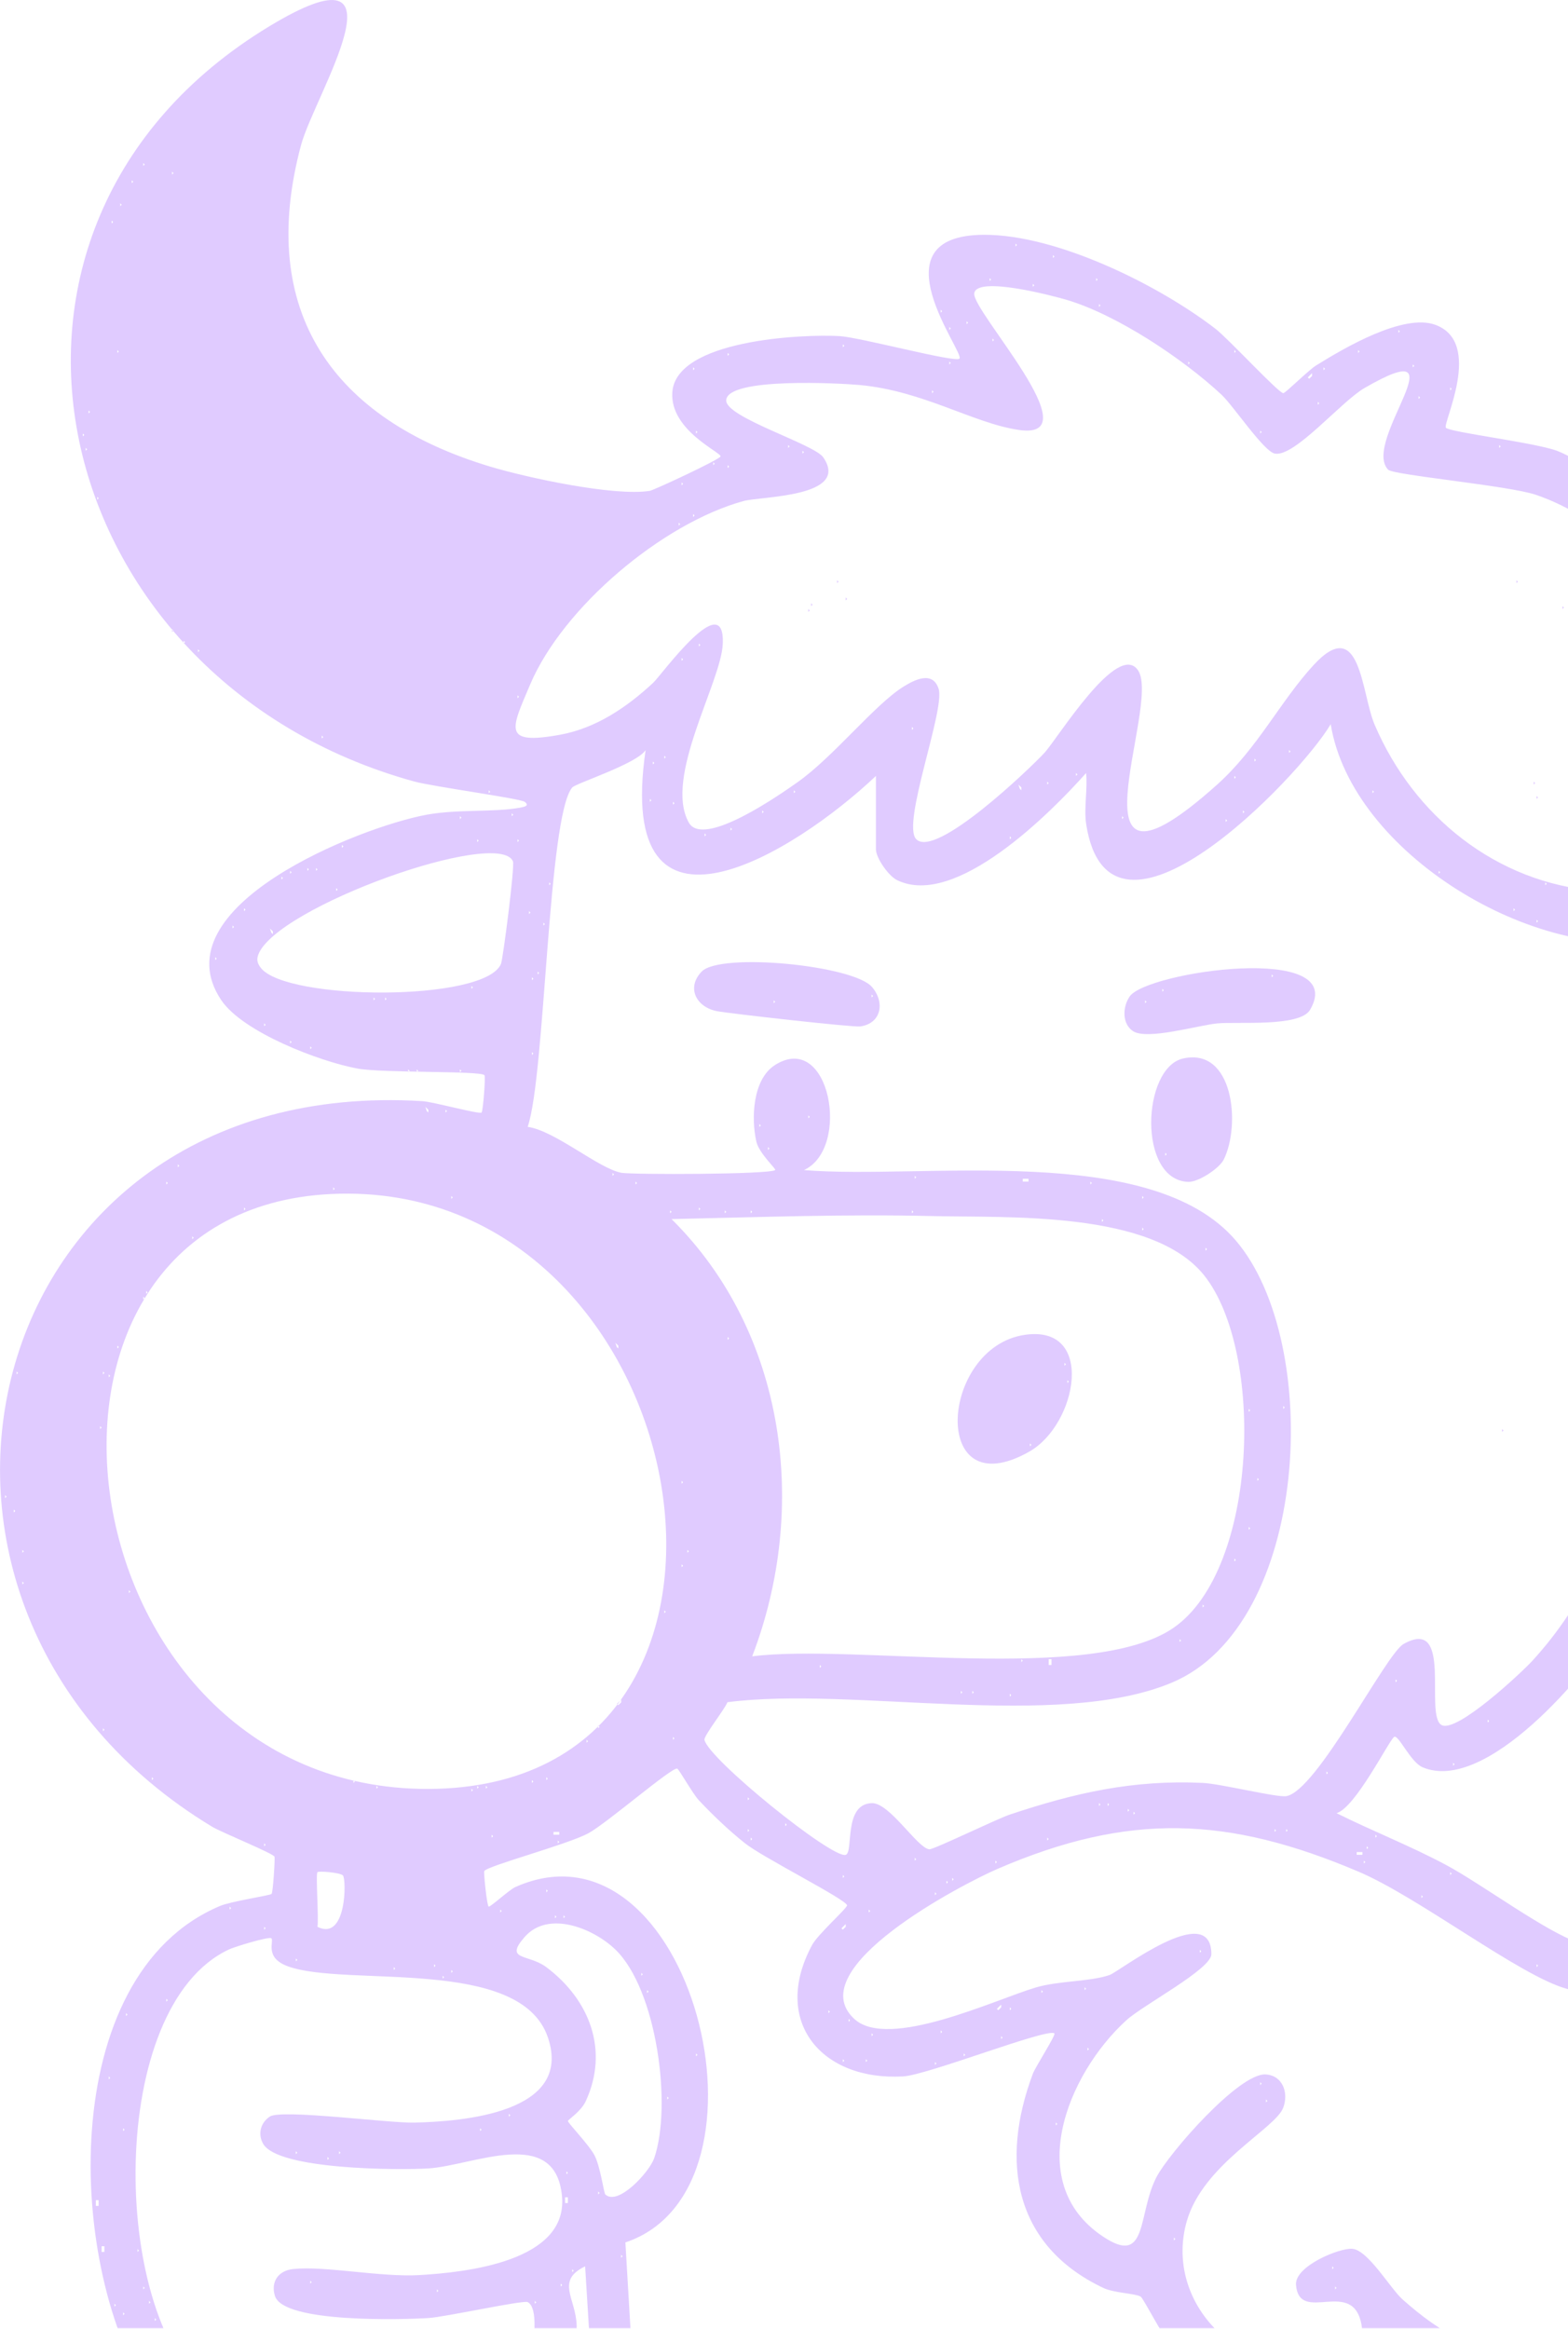 <svg width="435" height="646" viewBox="0 0 435 646" fill="none" xmlns="http://www.w3.org/2000/svg">
<g opacity="0.48" clip-path="url(#clip0_2867_4714)">
<path d="M199.878 126.632C200.397 125.594 185.848 119.482 186.512 108.88C187.423 94.275 222.573 92.638 232.909 93.237C238.577 93.564 264.91 100.635 266.165 99.5C267.867 97.966 241.999 65.234 272.984 65.13C293.193 65.066 321.372 79.008 337.184 91.192C340.774 93.956 354.723 109.064 356.018 109.064C356.61 109.064 362.941 102.736 365.092 101.394C372.814 96.584 389.298 86.861 398.179 90.097C411.641 95.002 400.13 117.437 401.129 118.659C402.128 119.881 425.703 122.75 431.898 125.035C438.094 127.32 449.973 136.116 452.827 136.843C464.219 139.743 501.191 136.164 513.742 133.439C563.657 122.614 591.365 90.289 574.657 38.23C571.396 28.067 552.753 -3.691 582.651 11.082C606.378 22.81 625.699 54.081 630.88 79.415C647.851 162.377 584.082 221.618 504.957 225.637C530.418 234.857 560.611 256.22 570.812 282.322C583.674 315.246 531.273 327.638 507.77 326.168C502.782 325.856 479.024 317.986 478.592 319.417C477.944 321.558 495.028 354.866 494.197 361.289C600.71 390.93 681.298 493.442 666.142 606.612C651.217 718.064 543.888 724.175 459.398 682.607C452.947 679.435 434.361 665.861 430.899 664.798C428.245 663.983 416.654 665.142 412.121 664.407C405.478 663.336 389.881 655.091 388.61 655.115C388.051 655.123 382.311 661.355 380.297 662.553C361.71 673.555 339.671 667.331 325.633 651.871C323.091 649.067 317.207 637.538 316.464 637.091C314.977 636.188 309.069 636.084 306.103 634.678C281.21 622.862 277.436 599.485 286.542 575.245C287.269 573.304 293.001 564.467 292.513 564.06C290.635 562.486 257.355 575.605 250.568 575.996C227.953 577.298 213.875 560.76 225.283 539.557C226.914 536.529 235.108 529.258 234.996 528.531C234.74 526.893 211.621 515.269 206.697 511.338C202.164 507.727 197.855 503.612 193.882 499.402C192.219 497.636 188.382 490.805 187.886 490.613C186.456 490.078 168.189 505.905 163.161 508.582C157.269 511.721 134.966 517.65 134.342 519.048C134.142 519.503 135.093 528.779 135.581 528.899C136.069 529.018 141.377 524.169 142.928 523.482C191.636 501.743 218.328 607.083 173.497 622.047L178.318 703.723C168.693 701.062 161.538 709.195 152.505 712.639C100.807 732.381 68.782 705.089 41.89 664.87C18.34 629.645 15.334 547.913 61.092 528.691C64.114 527.421 74.77 525.831 75.338 525.375C75.737 525.048 76.329 515.548 76.161 515.053C75.849 514.142 61.444 508.31 58.798 506.704C-42.112 445.617 -6.938 297.837 117.203 305.459C120.089 305.635 132.943 309.15 133.591 308.631C133.998 308.303 134.766 298.62 134.398 298.245C133.151 296.99 106.067 297.701 99.104 296.407C88.736 294.482 67.375 286.356 61.38 277.44C43.913 251.451 100.047 229.336 118.402 225.997C127.091 224.415 137.268 225.381 144.391 224.023C145.406 223.831 147.013 223.528 145.574 222.433C144.335 221.491 120.16 218.223 114.884 216.777C12.448 188.566 -17.026 62.949 74.562 7.391C115.132 -17.225 87.217 26.397 83.507 40.275C71.141 86.502 92.413 116.326 135.997 129.437C146.125 132.489 170.363 137.738 180.26 136.164C181.339 135.996 199.39 127.607 199.878 126.632ZM574.034 8.517V9.316L574.433 8.917L574.034 8.517ZM571.643 10.107V10.906L572.043 10.507L571.643 10.107ZM582.02 11.705V12.504L582.419 12.104L582.02 11.705ZM586.017 14.102V14.901L586.416 14.501L586.017 14.102ZM574.833 17.29V18.088L575.233 17.689L574.833 17.29ZM588.407 18.887V19.686L588.807 19.287L588.407 18.887ZM39.748 45.228V46.027L40.148 45.628L39.748 45.228ZM47.742 47.625V48.424L48.142 48.025L47.742 47.625ZM579.629 49.223V50.022L580.029 49.623L579.629 49.223ZM36.558 50.014V50.813L36.958 50.414L36.558 50.014ZM33.361 56.406V57.205L33.76 56.805L33.361 56.406ZM30.97 61.191V61.99L31.37 61.591L30.97 61.191ZM281.737 67.575V68.374L282.137 67.974L281.737 67.575ZM626.739 69.988L627.146 71.178L627.554 71.546V70.771L626.739 69.996V69.988ZM292.122 70.771V71.57L292.521 71.17L292.122 70.771ZM274.551 77.154V77.953L274.95 77.554L274.551 77.154ZM304.097 77.154V77.953L304.496 77.554L304.097 77.154ZM286.526 78.752V79.551L286.925 79.151L286.526 78.752ZM443.058 247.16C447.071 247.48 451.724 247.16 455.833 247.16C463.267 247.16 449.254 205.328 449.214 201.837C449.014 185.698 473.108 205.496 478.68 198.96C481.566 195.565 472.357 180.745 470.142 176.998C460.142 160.044 445.089 143.714 426.055 137.25C418.54 134.702 386.532 131.794 385.101 130.292C377.571 122.422 406.549 91.439 378.538 107.642C372.023 111.413 359.12 126.888 353.66 125.825C350.574 125.226 342.165 112.555 338.847 109.463C328.127 99.484 309.781 87.229 295.719 83.122C292.25 82.108 270.961 76.435 270.282 81.373C269.602 86.31 303.193 122.19 282.753 119.282C270.106 117.477 256.292 108.457 238.497 106.803C233.237 106.315 201.636 104.574 201.468 111.069C201.341 115.807 225.866 123.173 228.393 126.864C235.971 137.945 211.181 137.642 206.265 138.992C183.794 145.168 156.174 168.385 147.045 189.956C141.84 202.244 139.21 206.742 155.335 203.826C165.391 202.004 173.921 196.172 181.219 189.397C183.474 187.304 201.237 162.569 200.509 178.683C200.03 189.317 184.081 215.706 191.1 228.194C195.161 235.424 216.865 220.076 221.222 217.008C231.143 210.026 242.646 195.469 250.608 190.5C253.686 188.582 258.738 185.97 260.393 191.067C262.272 196.835 250.017 228.569 254.19 232.796C259.602 238.284 285.838 213.07 289.739 208.851C293.441 204.841 310.18 177.477 315.768 186.026C322.243 195.94 294.088 256.708 337.672 217.64C348.92 207.557 355.115 194.606 364.412 184.5C377.547 170.223 377.611 192.289 381.368 201.062C392.184 226.316 414.991 244.923 443.066 247.144L443.058 247.16ZM304.896 84.337V85.135L305.296 84.736L304.896 84.337ZM260.969 85.934V86.733L261.368 86.334L260.969 85.934ZM268.163 89.13V89.929L268.563 89.53L268.163 89.13ZM263.367 90.72V91.519L263.767 91.12L263.367 90.72ZM387.955 91.519V92.318L388.355 91.918L387.955 91.519ZM275.35 93.916V94.715L275.75 94.315L275.35 93.916ZM233.821 95.514V96.313L234.22 95.913L233.821 95.514ZM32.561 97.112V97.91L32.961 97.511L32.561 97.112ZM342.436 97.112V97.91L342.836 97.511L342.436 97.112ZM376.771 97.112V97.91L377.171 97.511L376.771 97.112ZM201.876 97.91V98.71L202.276 98.31L201.876 97.91ZM263.367 100.299V101.098L263.767 100.699L263.367 100.299ZM329.654 100.299V101.098L330.054 100.699L329.654 100.299ZM391.944 101.098V101.897L392.344 101.498L391.944 101.098ZM192.291 101.897V102.696L192.691 102.297L192.291 101.897ZM367.186 101.897V102.696L367.586 102.297L367.186 101.897ZM364.005 103.511L362.813 104.702L363.181 105.069L363.997 104.294V103.519L364.005 103.511ZM632.335 103.495V104.294L632.734 103.895L632.335 103.495ZM402.328 107.482V108.281L402.728 107.881L402.328 107.482ZM258.578 108.281V109.08L258.978 108.68L258.578 108.281ZM632.335 108.281V109.08L632.734 108.68L632.335 108.281ZM393.543 109.879V110.678L393.942 110.278L393.543 109.879ZM365.595 111.477V112.275L365.995 111.876L365.595 111.477ZM24.575 113.873V114.672L24.975 114.273L24.575 113.873ZM561.259 113.873V114.672L561.659 114.273L561.259 113.873ZM193.091 119.458V120.257L193.49 119.857L193.091 119.458ZM349.623 119.458V120.257L350.023 119.857L349.623 119.458ZM22.984 120.257V121.056L23.384 120.656L22.984 120.257ZM218.648 123.445V124.244L219.048 123.844L218.648 123.445ZM415.91 123.445V124.244L416.31 123.844L415.91 123.445ZM23.776 124.244V125.043L24.175 124.643L23.776 124.244ZM542.889 124.244V125.043L543.288 124.643L542.889 124.244ZM222.637 125.043V125.841L223.037 125.442L222.637 125.043ZM197.879 128.238V129.037L198.279 128.638L197.879 128.238ZM201.876 129.037V129.836L202.276 129.437L201.876 129.037ZM526.916 130.635V131.434L527.316 131.035L526.916 130.635ZM189.094 133.823V134.622L189.493 134.222L189.094 133.823ZM26.973 137.818V138.617L27.373 138.217L26.973 137.818ZM480.599 138.617V139.415L480.998 139.016L480.599 138.617ZM626.747 139.415V140.214L627.146 139.815L626.747 139.415ZM192.291 142.603V143.402L192.691 143.003L192.291 142.603ZM188.294 145V145.799L188.694 145.4L188.294 145ZM47.742 174.529V175.328L48.142 174.928L47.742 174.529ZM50.931 177.725V178.524L51.331 178.124L50.931 177.725ZM193.89 178.524V179.322L194.29 178.923L193.89 178.524ZM474.203 179.322V180.121L474.603 179.722L474.203 179.322ZM54.929 180.121V180.92L55.328 180.521L54.929 180.121ZM189.094 182.51V183.309L189.493 182.91L189.094 182.51ZM143.575 192.888V193.687L143.975 193.288L143.575 192.888ZM301.307 228.409C300.675 224.239 301.77 218.782 301.307 214.444C291.522 225.445 265.046 252.13 248.842 244.132C246.475 242.966 243.006 237.981 243.006 235.6V215.243C220.391 236.686 170.427 267.549 179.109 208.06C176.783 211.847 159.699 217.312 158.756 218.439C151.945 226.524 151.313 298.261 146.389 312.586C154.055 313.696 166.119 324.186 172.394 325.329C175.376 325.872 213.324 325.816 215.058 324.578C215.442 324.306 210.582 319.992 209.822 316.652C208.375 310.293 208.759 299.387 215.026 295.424C230.215 285.829 236.147 318.514 223.045 324.578C255.828 327.318 319.358 316.588 342.852 344.128C367.154 372.61 363.341 450.826 325.001 466.805C293.225 480.043 236.435 467.7 201.812 472.19C201.109 474.075 195.201 481.537 195.433 482.632C196.56 487.969 230.903 515.724 234.62 514.534C236.866 513.815 233.885 500.432 241.871 500.185C246.779 500.033 254.541 512.704 257.819 512.992C259.026 513.096 276.469 504.595 280.122 503.372C298.141 497.34 314.337 493.665 333.667 494.576C338.703 494.816 354.172 498.667 356.826 498.251C365.292 496.909 384.453 458.808 389.378 456.043C403.383 448.166 394.926 476.272 400.042 478.581C404.391 480.539 421.994 464.089 425.103 460.709C439.693 444.842 449.086 424.11 452.771 402.962C453.834 396.866 454.666 371.004 456.992 368.296C460.501 364.197 469.303 377.851 472.197 380.088C484.684 389.747 483.396 380.655 482.469 369.023C480.231 340.876 452.052 308.743 457.016 281.099C459.382 267.917 472.021 280.764 477.777 283.52C496.986 292.724 525.214 302.008 546.758 299.755C567.59 297.574 561.667 288.482 552.721 275.659C538.859 255.797 512.983 240.713 489.768 234.817C487.058 234.13 470.134 230.247 469.007 231.23C467.728 232.348 477.385 257.227 460.421 260.559C426.215 267.286 374.996 236.79 369.169 200.894C360.567 215.506 307.678 270.673 301.299 228.433L301.307 228.409ZM252.982 201.669V202.468L253.382 202.068L252.982 201.669ZM89.263 204.066V204.865L89.663 204.465L89.263 204.066ZM357.609 208.052V208.851L358.009 208.452L357.609 208.052ZM184.305 209.65V210.449L184.705 210.05L184.305 209.65ZM348.024 210.449V211.248L348.424 210.849L348.024 210.449ZM471.813 210.449V211.248L472.213 210.849L471.813 210.449ZM181.107 211.248V212.047L181.507 211.648L181.107 211.248ZM298.509 214.436V215.235L298.909 214.835L298.509 214.436ZM550.075 214.436V215.235L550.475 214.835L550.075 214.436ZM342.436 215.235V216.034L342.836 215.634L342.436 215.235ZM290.523 216.833V217.632L290.922 217.232L290.523 216.833ZM282.529 217.648L282.936 218.838L283.344 219.206V218.431L282.529 217.656V217.648ZM135.589 219.23V220.028L135.989 219.629L135.589 219.23ZM220.239 219.23V220.028L220.638 219.629L220.239 219.23ZM380.768 219.23V220.028L381.168 219.629L380.768 219.23ZM529.315 220.028V220.827L529.714 220.428L529.315 220.028ZM180.308 221.618V222.417L180.708 222.018L180.308 221.618ZM186.703 222.417V223.216L187.103 222.817L186.703 222.417ZM211.461 224.814V225.613L211.861 225.214L211.461 224.814ZM344.827 224.814V225.613L345.226 225.214L344.827 224.814ZM141.976 225.613V226.412L142.376 226.013L141.976 225.613ZM127.603 226.412V227.211L128.003 226.811L127.603 226.412ZM311.283 226.412V227.211L311.683 226.811L311.283 226.412ZM340.038 227.211V228.01L340.438 227.61L340.038 227.211ZM202.676 229.6V230.399L203.075 229.999L202.676 229.6ZM513.342 230.399V231.198L513.742 230.798L513.342 230.399ZM195.481 231.198V231.997L195.881 231.597L195.481 231.198ZM280.138 231.997V232.796L280.538 232.396L280.138 231.997ZM132.391 232.796V233.594L132.791 233.195L132.391 232.796ZM143.575 232.796V233.594L143.975 233.195L143.575 232.796ZM94.859 234.393V235.192L95.259 234.793L94.859 234.393ZM72.348 268.476C79.391 277.624 134.758 277.984 139.003 267.334C139.53 266.007 142.88 240.21 142.296 238.907C138.155 229.656 76.848 251.507 71.676 264.761C71.101 266.239 71.428 267.286 72.348 268.476ZM529.315 238.38V239.179L529.714 238.78L529.315 238.38ZM525.318 239.978V240.777L525.717 240.377L525.318 239.978ZM85.274 240.777V241.576L85.674 241.176L85.274 240.777ZM87.672 240.777V241.576L88.072 241.176L87.672 240.777ZM80.486 241.576V242.375L80.885 241.975L80.486 241.576ZM399.139 241.576V242.375L399.538 241.975L399.139 241.576ZM78.088 243.174V243.973L78.487 243.573L78.088 243.174ZM152.361 244.772V245.571L152.76 245.171L152.361 244.772ZM428.685 244.772V245.571L429.085 245.171L428.685 244.772ZM93.26 246.362V247.16L93.66 246.761L93.26 246.362ZM443.858 247.959V248.758L444.257 248.359L443.858 247.959ZM544.487 249.557V250.356L544.887 249.957L544.487 249.557ZM67.703 251.954V252.753L68.103 252.354L67.703 251.954ZM419.899 251.954V252.753L420.299 252.354L419.899 251.954ZM146.765 252.753V253.552L147.165 253.153L146.765 252.753ZM426.287 255.142V255.941L426.686 255.541L426.287 255.142ZM150.762 255.941V256.74L151.162 256.34L150.762 255.941ZM64.505 256.74V257.539L64.905 257.139L64.505 256.74ZM74.882 257.563L75.29 258.753L75.697 259.121V258.346L74.882 257.571V257.563ZM556.463 262.324V263.123L556.862 262.724L556.463 262.324ZM59.717 265.52V266.319L60.117 265.92L59.717 265.52ZM149.163 269.515V270.314L149.563 269.914L149.163 269.515ZM147.564 271.105V271.904L147.964 271.504L147.564 271.105ZM130.793 273.501V274.3L131.192 273.901L130.793 273.501ZM103.645 276.697V277.496L104.044 277.097L103.645 276.697ZM106.834 276.697V277.496L107.234 277.097L106.834 276.697ZM566.847 278.295V279.094L567.247 278.695L566.847 278.295ZM559.66 281.483V282.282L560.06 281.882L559.66 281.483ZM73.291 283.88V284.679L73.691 284.279L73.291 283.88ZM80.486 288.665V289.464L80.885 289.065L80.486 288.665ZM486.186 288.665V289.464L486.586 289.065L486.186 288.665ZM86.074 290.263V291.062L86.473 290.663L86.074 290.263ZM147.564 291.861V292.66L147.964 292.261L147.564 291.861ZM501.359 294.258V295.057L501.759 294.657L501.359 294.258ZM113.23 296.647V297.446L113.629 297.046L113.23 296.647ZM115.62 296.647V297.446L116.02 297.046L115.62 296.647ZM127.603 296.647V297.446L128.003 297.046L127.603 296.647ZM514.933 299.044V299.843L515.333 299.443L514.933 299.044ZM549.276 300.641V301.44L549.676 301.041L549.276 300.641ZM539.691 301.44V302.239L540.091 301.84L539.691 301.44ZM566.847 304.628V305.427L567.247 305.028L566.847 304.628ZM118.01 307.049L118.418 308.239L118.825 308.607V307.832L118.01 307.057V307.049ZM123.606 307.824V308.623L124.006 308.223L123.606 307.824ZM224.236 309.422V310.221L224.635 309.821L224.236 309.422ZM560.46 310.221V311.02L560.859 310.62L560.46 310.221ZM558.861 311.02V311.819L559.26 311.419L558.861 311.02ZM210.662 311.811V312.61L211.061 312.21L210.662 311.811ZM213.052 318.202V319.001L213.452 318.602L213.052 318.202ZM533.304 322.189V322.988L533.703 322.588L533.304 322.189ZM49.333 322.988V323.787L49.732 323.387L49.333 322.988ZM478.2 324.586V325.385L478.6 324.985L478.2 324.586ZM514.142 324.586V325.385L514.542 324.985L514.142 324.586ZM169.932 325.385V326.184L170.331 325.784L169.932 325.385ZM253.782 326.184V326.983L254.182 326.583L253.782 326.184ZM285.327 326.991H283.736V327.766H285.327V326.991ZM46.143 327.773V328.572L46.543 328.173L46.143 327.773ZM176.319 327.773V328.572L176.719 328.173L176.319 327.773ZM302.498 327.773V328.572L302.898 328.173L302.498 327.773ZM92.461 329.371V330.17L92.861 329.771L92.461 329.371ZM91.909 331.217C-4.891 335.803 16.389 496.542 118.833 496.246C224.212 495.942 194.641 326.351 91.909 331.217ZM482.189 330.969V331.768L482.589 331.369L482.189 330.969ZM125.205 331.768V332.567L125.604 332.168L125.205 331.768ZM316.879 331.768V332.567L317.279 332.168L316.879 331.768ZM472.612 333.366V334.165L473.012 333.766L472.612 333.366ZM67.703 334.964V335.763L68.103 335.363L67.703 334.964ZM193.89 334.964V335.763L194.29 335.363L193.89 334.964ZM185.904 335.763V336.562L186.304 336.162L185.904 335.763ZM201.077 335.763V336.562L201.476 336.162L201.077 335.763ZM208.263 335.763V336.562L208.663 336.162L208.263 335.763ZM252.982 335.763V336.562L253.382 336.162L252.982 335.763ZM476.601 335.763V336.562L477.001 336.162L476.601 335.763ZM208.663 459.471C236.746 455.868 303.066 467.22 325.657 451.489C349.112 435.151 350.854 374.735 334.027 353.747C319.629 335.795 279.859 337.848 258.618 337.337C234.532 336.754 210.366 337.656 186.304 338.176C218.096 369.63 224.444 418.397 208.671 459.479L208.663 459.471ZM305.696 338.152V338.951L306.095 338.551L305.696 338.152ZM316.879 340.549V341.347L317.279 340.948L316.879 340.549ZM53.33 342.945V343.744L53.73 343.345L53.33 342.945ZM334.442 346.133V346.932L334.842 346.533L334.442 346.133ZM479.799 350.128V350.927L480.199 350.527L479.799 350.128ZM40.547 358.109V358.908L40.947 358.509L40.547 358.109ZM39.748 359.707V360.506L40.148 360.107L39.748 359.707ZM499.76 364.493V365.292L500.16 364.892L499.76 364.493ZM502.159 365.292V366.091L502.558 365.691L502.159 365.292ZM492.574 366.091V366.89L492.973 366.49L492.574 366.091ZM201.876 370.876V371.675L202.276 371.276L201.876 370.876ZM170.715 372.498L171.123 373.689L171.531 374.056V373.281L170.715 372.506V372.498ZM32.561 373.273V374.072L32.961 373.673L32.561 373.273ZM459.03 374.871V375.67L459.43 375.27L459.03 374.871ZM493.373 374.871V375.67L493.773 375.27L493.373 374.871ZM624.452 669.896C642.799 652.303 651.88 626.002 654.278 601.131C662.664 514.302 615.971 434.791 540.474 394.038C535.422 391.313 498.178 374.088 495.755 374.911C493.525 375.67 496.227 392.264 486.858 397.09C477.489 401.915 467.384 391.265 466.193 393.199C465.626 394.125 463.827 410.887 462.884 414.634C459.67 427.401 455.089 439.833 448.262 451.106C440.22 464.384 412.225 497.604 394.686 490.254C391.288 488.832 387.947 481.034 386.764 481.825C385.317 482.8 376.02 501.511 370.784 502.965C380.808 507.966 391.256 512.033 401.145 517.322C411.034 522.611 429.053 536.025 437.894 538.853C442.555 540.347 490.064 546.843 492.558 545.684C496.387 543.903 474.203 497.356 490.591 502.102C498.473 504.379 502.822 543.815 506.563 546.851C510.305 549.887 552.37 551.509 561.299 555.2C569.917 558.763 567.215 567.176 556.479 567.2C536.797 567.248 453.331 556.814 434.632 551.684C421.73 548.145 393.591 526.286 376.891 519.199C340.686 503.82 313.218 502.701 276.797 518.401C267.22 522.531 221.837 546.044 236.994 560.041C246.467 568.79 276.021 554.696 287.373 551.317C293.656 549.447 302.546 549.727 307.862 547.849C310.524 546.907 336.017 526.941 336.065 542.081C336.081 546.22 317.167 556.142 312.459 560.433C296.039 575.397 283.312 606.436 306.951 621.024C318.422 628.103 315.648 613.914 320.836 603.927C324.298 597.256 343.7 575.085 351.078 575.445C355.867 575.677 357.593 580.622 355.962 584.76C353.652 590.601 333.675 600.396 329.206 616.279C323.251 637.435 341.565 657.616 362.973 655.61C367.874 655.147 378.746 651.456 377.778 645.272C375.604 631.315 360.495 645.024 359.544 633.847C359.096 628.638 371.623 623.517 375.164 623.813C379.545 624.172 385.733 634.87 389.122 637.874C400.05 647.573 410.21 653.405 425.503 652.646C429.9 652.431 439.909 648.764 441.947 649.075C448.59 650.082 446.288 656.825 448.59 659.853C449.637 661.227 470.95 671.693 474.307 673.259C519.818 694.463 584.01 708.644 624.436 669.888L624.452 669.896ZM458.231 376.469V377.268L458.631 376.868L458.231 376.469ZM4.614 380.456V381.255L5.013 380.855L4.614 380.456ZM28.572 380.456V381.255L28.972 380.855L28.572 380.456ZM30.171 381.255V382.053L30.57 381.654L30.171 381.255ZM471.813 381.255V382.053L472.213 381.654L471.813 381.255ZM459.03 385.241V386.04L459.43 385.641L459.03 385.241ZM479.799 386.839V387.638L480.199 387.239L479.799 386.839ZM356.01 390.035V390.834L356.41 390.434L356.01 390.035ZM346.426 390.834V391.633L346.825 391.233L346.426 390.834ZM559.66 392.432V393.231L560.06 392.831L559.66 392.432ZM547.677 393.223V394.022L548.077 393.622L547.677 393.223ZM554.872 394.821V395.619L555.271 395.22L554.872 394.821ZM27.773 395.619V396.418L28.172 396.019L27.773 395.619ZM559.66 403.601V404.4L560.06 404L559.66 403.601ZM455.841 405.998V406.797L456.24 406.397L455.841 405.998ZM462.228 409.193V409.992L462.628 409.593L462.228 409.193ZM348.824 409.984V410.783L349.223 410.384L348.824 409.984ZM452.643 409.984V410.783L453.043 410.384L452.643 409.984ZM189.094 410.783V411.582L189.493 411.183L189.094 410.783ZM458.231 412.381V413.18L458.631 412.781L458.231 412.381ZM1.416 414.778V415.577L1.816 415.178L1.416 414.778ZM452.643 415.577V416.376L453.043 415.976L452.643 415.577ZM577.231 416.376V417.175L577.631 416.775L577.231 416.376ZM3.814 418.765V419.564L4.214 419.164L3.814 418.765ZM586.816 421.961V422.759L587.216 422.36L586.816 421.961ZM346.426 423.558V424.357L346.825 423.958L346.426 423.558ZM6.213 429.942V430.741L6.612 430.341L6.213 429.942ZM190.692 429.942V430.741L191.092 430.341L190.692 429.942ZM342.436 432.339V433.138L342.836 432.738L342.436 432.339ZM189.094 433.937V434.736L189.493 434.336L189.094 433.937ZM6.213 438.722V439.521L6.612 439.122L6.213 438.722ZM447.855 440.32V441.119L448.254 440.72L447.855 440.32ZM35.759 441.119V441.918L36.158 441.519L35.759 441.119ZM440.668 441.918V442.717L441.068 442.318L440.668 441.918ZM605.179 443.508V444.307L605.578 443.907L605.179 443.508ZM333.651 445.106V445.905L334.051 445.505L333.651 445.106ZM184.305 446.704V447.503L184.705 447.103L184.305 446.704ZM327.256 454.685V455.484L327.655 455.085L327.256 454.685ZM283.336 460.27V461.069L283.736 460.669L283.336 460.27ZM291.706 461.86V460.27H290.93V461.86H291.706ZM227.433 461.868V462.667L227.833 462.267L227.433 461.868ZM631.535 463.465V464.264L631.935 463.865L631.535 463.465ZM387.155 465.862V466.661L387.555 466.262L387.155 465.862ZM624.348 466.661V467.46L624.748 467.061L624.348 466.661ZM266.564 469.05V469.849L266.964 469.45L266.564 469.05ZM269.754 469.05V469.849L270.154 469.45L269.754 469.05ZM280.138 469.849V470.648L280.538 470.248L280.138 469.849ZM636.332 470.648V471.447L636.731 471.047L636.332 470.648ZM172.338 471.463L171.147 472.653L171.515 473.021L172.33 472.246V471.471L172.338 471.463ZM412.713 477.031V477.83L413.112 477.431L412.713 477.031ZM165.935 478.629V479.428L166.334 479.029L165.935 478.629ZM28.572 479.428V480.227L28.972 479.828L28.572 479.428ZM186.703 481.825V482.624L187.103 482.225L186.703 481.825ZM162.737 482.624V483.423L163.137 483.023L162.737 482.624ZM403.128 489.008V489.806L403.527 489.407L403.128 489.008ZM367.986 491.396V492.195L368.385 491.796L367.986 491.396ZM42.146 492.994V493.793L42.546 493.394L42.146 492.994ZM151.561 492.994V493.793L151.961 493.394L151.561 492.994ZM98.049 493.793V494.592L98.448 494.193L98.049 493.793ZM147.564 493.793V494.592L147.964 494.193L147.564 493.793ZM104.444 495.391V496.19L104.844 495.791L104.444 495.391ZM132.391 495.391V496.19L132.791 495.791L132.391 495.391ZM134.79 495.391V496.19L135.189 495.791L134.79 495.391ZM130.793 496.19V496.989L131.192 496.589L130.793 496.19ZM638.722 496.989V497.788L639.122 497.388L638.722 496.989ZM207.464 498.587V499.386L207.864 498.986L207.464 498.587ZM304.896 500.177V500.976L305.296 500.576L304.896 500.177ZM307.294 500.177V500.976L307.694 500.576L307.294 500.177ZM312.882 501.775V502.574L313.282 502.174L312.882 501.775ZM314.481 502.574V503.372L314.881 502.973L314.481 502.574ZM652.304 504.97V505.769L652.704 505.37L652.304 504.97ZM217.848 505.769V506.568L218.248 506.169L217.848 505.769ZM653.103 506.568V507.367L653.503 506.968L653.103 506.568ZM207.464 507.367V508.166L207.864 507.767L207.464 507.367ZM353.612 507.367V508.166L354.012 507.767L353.612 507.367ZM356.81 507.367V508.166L357.21 507.767L356.81 507.367ZM155.151 508.174H153.56V508.949H155.151V508.174ZM136.388 508.957V509.756L136.788 509.357L136.388 508.957ZM381.568 508.957V509.756L381.967 509.357L381.568 508.957ZM208.263 509.756V510.555L208.663 510.155L208.263 509.756ZM290.523 509.756V510.555L290.922 510.155L290.523 509.756ZM154.751 510.555V511.354L155.151 510.954L154.751 510.555ZM73.291 511.354V512.153L73.691 511.753L73.291 511.354ZM379.169 512.153V512.952L379.569 512.552L379.169 512.153ZM377.97 513.759H376.379V514.534H377.97V513.759ZM253.782 515.349V516.148L254.182 515.748L253.782 515.349ZM276.149 516.14V516.939L276.549 516.539L276.149 516.14ZM378.37 516.14V516.939L378.77 516.539L378.37 516.14ZM88.072 519.335C87.537 519.871 88.472 532.358 88.072 534.499C96.194 538.606 96.13 521.245 95.131 520.238C94.34 519.439 88.448 518.96 88.072 519.335ZM402.328 519.335V520.134L402.728 519.735L402.328 519.335ZM233.821 520.134V520.933L234.22 520.534L233.821 520.134ZM264.166 520.933V521.732L264.566 521.333L264.166 520.933ZM262.567 521.732V522.531L262.967 522.132L262.567 521.732ZM151.561 524.121V524.92L151.961 524.52L151.561 524.121ZM259.378 524.92V525.719L259.777 525.319L259.378 524.92ZM394.342 525.719V526.518L394.742 526.118L394.342 525.719ZM63.714 528.915V529.714L64.114 529.314L63.714 528.915ZM138.779 529.714V530.513L139.178 530.113L138.779 529.714ZM241.007 529.714V530.513L241.407 530.113L241.007 529.714ZM153.96 531.311V532.11L154.359 531.711L153.96 531.311ZM156.35 531.311V532.11L156.749 531.711L156.35 531.311ZM167.933 608.737C171.499 612.036 180.172 602.457 181.475 598.718C186.496 584.241 182.235 552.004 170.771 540.851C164.776 535.018 152.185 529.769 145.574 537.295C139.738 543.935 146.581 541.945 151.561 545.684C163.576 554.696 169.036 568.79 162.473 582.923C161.162 585.743 157.533 588.012 157.557 588.38C157.605 588.979 163.377 594.963 164.895 597.807C166.542 600.891 167.518 608.361 167.933 608.745V608.737ZM234.628 533.724L233.437 534.915L233.805 535.282L234.62 534.507V533.732L234.628 533.724ZM73.291 534.499V535.298L73.691 534.899L73.291 534.499ZM75.29 537.695C74.754 537.08 65.137 540.02 63.578 540.747C29.483 556.606 30.754 641.19 56.927 662.609C76.313 678.484 142.448 680.953 147.892 649.754C148.3 647.397 148.995 639.871 146.381 638.601C145.126 637.994 123.462 642.747 118.809 643.027C111.903 643.443 78.591 644.489 76.265 636.875C75.074 632.977 77.2 629.869 81.317 629.429C90.239 628.494 105.579 631.746 116.459 631.099C129.266 630.34 157.605 627.352 155.91 609.224C154.071 589.474 131.256 600.763 118.801 601.522C110.703 602.018 77.088 601.938 72.987 594.667C71.452 591.943 72.3 588.843 74.85 587.133C78.007 585.016 107.802 588.971 114.868 588.811C128.29 588.5 159.1 586.159 152.001 565.186C144.335 542.536 96.146 551.341 79.902 545.469C73.275 543.072 76.065 538.574 75.297 537.695H75.29ZM501.359 538.494V539.293L501.759 538.893L501.359 538.494ZM332.852 540.883V541.682L333.251 541.282L332.852 540.883ZM452.643 542.481V543.28L453.043 542.88L452.643 542.481ZM82.076 543.28V544.078L82.476 543.679L82.076 543.28ZM503.757 543.28V544.078L504.157 543.679L503.757 543.28ZM660.29 544.078V544.877L660.69 544.478L660.29 544.078ZM120.416 544.877V545.676L120.816 545.277L120.416 544.877ZM426.287 544.877V545.676L426.686 545.277L426.287 544.877ZM109.233 545.676V546.475L109.632 546.076L109.233 545.676ZM125.205 546.475V547.274L125.604 546.875L125.205 546.475ZM661.881 546.475V547.274L662.281 546.875L661.881 546.475ZM177.918 547.274V548.073L178.318 547.674L177.918 547.274ZM122.807 548.073V548.872L123.206 548.473L122.807 548.073ZM443.858 550.462V551.261L444.257 550.861L443.858 550.462ZM300.907 551.261V552.06L301.307 551.66L300.907 551.261ZM179.509 552.06V552.859L179.908 552.459L179.509 552.06ZM288.924 552.06V552.859L289.324 552.459L288.924 552.06ZM478.2 553.658V554.457L478.6 554.057L478.2 553.658ZM46.143 554.457V555.256L46.543 554.856L46.143 554.457ZM474.203 554.457V555.256L474.603 554.856L474.203 554.457ZM277.756 556.071L276.565 557.261L276.933 557.628L277.748 556.854V556.079L277.756 556.071ZM280.138 556.846V557.644L280.538 557.245L280.138 556.846ZM229.824 557.644V558.443L230.223 558.044L229.824 557.644ZM34.959 558.443V559.242L35.359 558.843L34.959 558.443ZM521.328 558.443V559.242L521.728 558.843L521.328 558.443ZM235.419 560.041V560.84L235.819 560.441L235.419 560.041ZM260.969 563.237V564.036L261.368 563.636L260.969 563.237ZM241.807 564.036V564.835L242.206 564.435L241.807 564.036ZM277.74 564.835V565.634L278.14 565.234L277.74 564.835ZM301.699 568.023V568.822L302.098 568.422L301.699 568.023ZM193.091 569.621V570.419L193.49 570.02L193.091 569.621ZM267.364 569.621V570.419L267.764 570.02L267.364 569.621ZM233.821 571.218V572.017L234.22 571.618L233.821 571.218ZM240.208 571.218V572.017L240.608 571.618L240.208 571.218ZM259.378 572.017V572.816L259.777 572.417L259.378 572.017ZM30.171 576.004V576.803L30.57 576.404L30.171 576.004ZM349.623 577.602V578.401L350.023 578.001L349.623 577.602ZM657.092 579.2V579.999L657.492 579.599L657.092 579.2ZM185.105 581.589V582.388L185.504 581.988L185.105 581.589ZM351.214 582.388V583.187L351.614 582.787L351.214 582.388ZM665.878 585.583V586.382L666.278 585.983L665.878 585.583ZM141.177 586.382V587.181L141.577 586.782L141.177 586.382ZM292.921 588.779V589.578L293.321 589.179L292.921 588.779ZM34.16 590.369V591.168L34.56 590.768L34.16 590.369ZM133.191 590.369V591.168L133.591 590.768L133.191 590.369ZM82.076 596.761V597.56L82.476 597.16L82.076 596.761ZM94.06 596.761V597.56L94.459 597.16L94.06 596.761ZM90.862 598.35V599.149L91.262 598.75L90.862 598.35ZM665.078 599.149V599.948L665.478 599.549L665.078 599.149ZM157.149 602.345V603.144L157.549 602.745L157.149 602.345ZM165.935 607.93V608.729L166.334 608.329L165.935 607.93ZM157.541 611.117V609.528H156.765V611.117H157.541ZM27.365 611.916V610.327H26.59V611.916H27.365ZM654.694 619.107V619.906L655.094 619.506L654.694 619.107ZM325.665 620.705V621.504L326.065 621.104L325.665 620.705ZM652.304 622.295V623.094L652.704 622.694L652.304 622.295ZM28.964 624.692V623.102H28.188V624.692H28.964ZM38.157 623.893V624.692L38.557 624.292L38.157 623.893ZM172.322 625.49V626.289L172.722 625.89L172.322 625.49ZM166.254 692.418L162.329 628.686C154.087 632.641 159.739 637.538 159.979 645.009C160.755 669.097 148.332 665.733 141.217 677.414C138.643 681.632 140.873 687.736 133.519 692.066C127.875 695.39 104.028 698.394 100.023 692.953C98.313 690.628 98.696 686.386 98.441 686.154C97.473 685.315 76.273 686.482 72.891 683.757C86.481 706.455 118.138 708.7 141.593 703.323C144.806 702.588 165.567 694.111 166.254 692.41V692.418ZM369.584 628.686V629.485L369.984 629.086L369.584 628.686ZM158.748 629.485V630.284L159.148 629.885L158.748 629.485ZM86.074 632.673V633.472L86.473 633.072L86.074 632.673ZM155.55 633.472V634.271L155.95 633.871L155.55 633.472ZM39.748 634.271V635.07L40.148 634.67L39.748 634.271ZM370.384 634.271V635.07L370.784 634.67L370.384 634.271ZM121.216 635.07V635.869L121.615 635.469L121.216 635.07ZM41.347 638.266V639.064L41.746 638.665L41.347 638.266ZM148.364 638.266V639.064L148.763 638.665L148.364 638.266ZM31.762 639.056V639.855L32.161 639.456L31.762 639.056ZM34.16 641.453V642.252L34.56 641.853L34.16 641.453ZM42.945 643.051V643.85L43.345 643.451L42.945 643.051ZM173.121 646.247V647.046L173.521 646.646L173.121 646.247ZM644.318 647.038V647.837L644.717 647.437L644.318 647.038ZM439.069 651.033V651.831L439.469 651.432L439.069 651.033ZM46.143 651.831V652.63L46.543 652.231L46.143 651.831ZM412.713 652.63V653.429L413.112 653.03L412.713 652.63ZM37.358 654.228V655.027L37.757 654.628L37.358 654.228ZM42.146 655.818V656.617L42.546 656.218L42.146 655.818ZM351.214 659.014V659.813L351.614 659.413L351.214 659.014ZM419.1 660.612V661.411L419.5 661.011L419.1 660.612ZM452.643 663.009V663.808L453.043 663.408L452.643 663.009ZM173.121 666.995V667.794L173.521 667.395L173.121 666.995ZM174.72 668.593V669.392L175.12 668.993L174.72 668.593ZM129.202 670.191V670.99L129.601 670.591L129.202 670.191ZM68.503 671.781V672.58L68.902 672.18L68.503 671.781ZM73.291 671.781V672.58L73.691 672.18L73.291 671.781ZM625.148 672.58V673.379L625.548 672.979L625.148 672.58ZM104.444 676.575V677.374L104.844 676.974L104.444 676.575ZM631.535 676.575V677.374L631.935 676.974L631.535 676.575ZM625.148 677.374V678.173L625.548 677.773L625.148 677.374ZM176.319 684.556V685.355L176.719 684.956L176.319 684.556ZM130.793 685.355V686.154L131.192 685.754L130.793 685.355ZM620.359 686.154V686.953L620.759 686.553L620.359 686.154ZM101.246 689.342V690.141L101.646 689.741L101.246 689.342ZM484.588 689.342V690.141L484.987 689.741L484.588 689.342ZM513.342 689.342V690.141L513.742 689.741L513.342 689.342ZM74.09 690.141V690.94L74.49 690.54L74.09 690.141ZM514.933 691.739V692.537L515.333 692.138L514.933 691.739ZM542.089 697.323V698.122L542.489 697.723L542.089 697.323ZM518.131 698.921V699.72L518.531 699.32L518.131 698.921ZM583.619 698.921V699.72L584.018 699.32L583.619 698.921ZM594.003 698.921V699.72L594.403 699.32L594.003 698.921ZM516.532 699.72V700.519L516.932 700.119L516.532 699.72ZM576.824 702.109V700.519H576.048V702.109H576.824ZM587.616 700.519V701.318L588.015 700.918L587.616 700.519ZM564.449 703.715V704.514L564.848 704.114L564.449 703.715ZM95.243 713.286V711.696H94.467V713.286H95.243ZM113.23 713.286V714.085L113.629 713.685L113.23 713.286ZM132.391 715.683V716.482L132.791 716.082L132.391 715.683Z" fill="#BE93FF"/>
<path d="M314.309 286.029C311.263 283.999 311.391 279.333 313.405 276.409C318.138 269.514 374.384 261.365 363.44 280.132C360.611 284.982 343.08 283.344 337.66 283.895C332.24 284.447 318.186 288.609 314.309 286.029ZM352.808 270.313V271.112L353.208 270.713L352.808 270.313ZM322.463 274.3V275.099L322.862 274.7L322.463 274.3ZM317.674 277.496V278.295L318.074 277.895L317.674 277.496Z" fill="#BE93FF"/>
<path d="M241.915 273.789C245.6 278.119 244.473 283.904 238.653 284.734C236.671 285.014 202.264 281.147 198.875 280.492C193.223 279.389 190.297 274.037 194.67 269.507C199.858 264.146 236.775 267.757 241.915 273.797V273.789ZM241.803 275.898V276.697L242.203 276.298L241.803 275.898ZM214.647 277.496V278.295L215.047 277.895L214.647 277.496Z" fill="#BE93FF"/>
<path d="M328.237 293.619C342.21 290.511 344.249 312.051 339.5 321.654C338.293 324.099 332.45 327.965 329.628 327.854C315.55 327.318 316.813 296.16 328.237 293.619ZM323.264 319.792V320.591L323.664 320.192L323.264 319.792Z" fill="#BE93FF"/>
<path d="M416.699 396.418L417.099 396.817L416.699 397.217V396.418Z" fill="#BE93FF"/>
<path d="M232.223 160.961L232.622 161.361L232.223 161.76V160.961Z" fill="#BE93FF"/>
<path d="M420.694 160.961L421.094 161.361L420.694 161.76V160.961Z" fill="#BE93FF"/>
<path d="M234.618 165.748L235.018 166.147L234.618 166.546V165.748Z" fill="#BE93FF"/>
<path d="M225.03 167.344L225.43 167.744L225.03 168.143V167.344Z" fill="#BE93FF"/>
<path d="M433.471 168.144L433.87 168.543L433.471 168.943V168.144Z" fill="#BE93FF"/>
<path d="M224.234 168.944L224.634 169.343L224.234 169.743V168.944Z" fill="#BE93FF"/>
<path d="M425.482 216.833L425.882 217.232L425.482 217.632V216.833Z" fill="#BE93FF"/>
<path d="M426.286 220.826L426.686 221.225L426.286 221.617V220.826Z" fill="#BE93FF"/>
<path d="M284.325 370.276C304.015 367.416 298.835 395.115 285.589 402.657C257.841 418.452 260.679 373.711 284.325 370.276ZM295.309 378.058V378.857L295.709 378.457L295.309 378.058ZM296.109 382.851V383.65L296.508 383.251L296.109 382.851ZM285.724 400.412V401.211L286.124 400.811L285.724 400.412Z" fill="#BE93FF"/>
</g>
<defs>
<clipPath id="clip0_2867_4714">
<rect width="667.979" height="645.845" fill="white"/>
</clipPath>
</defs>
</svg>
